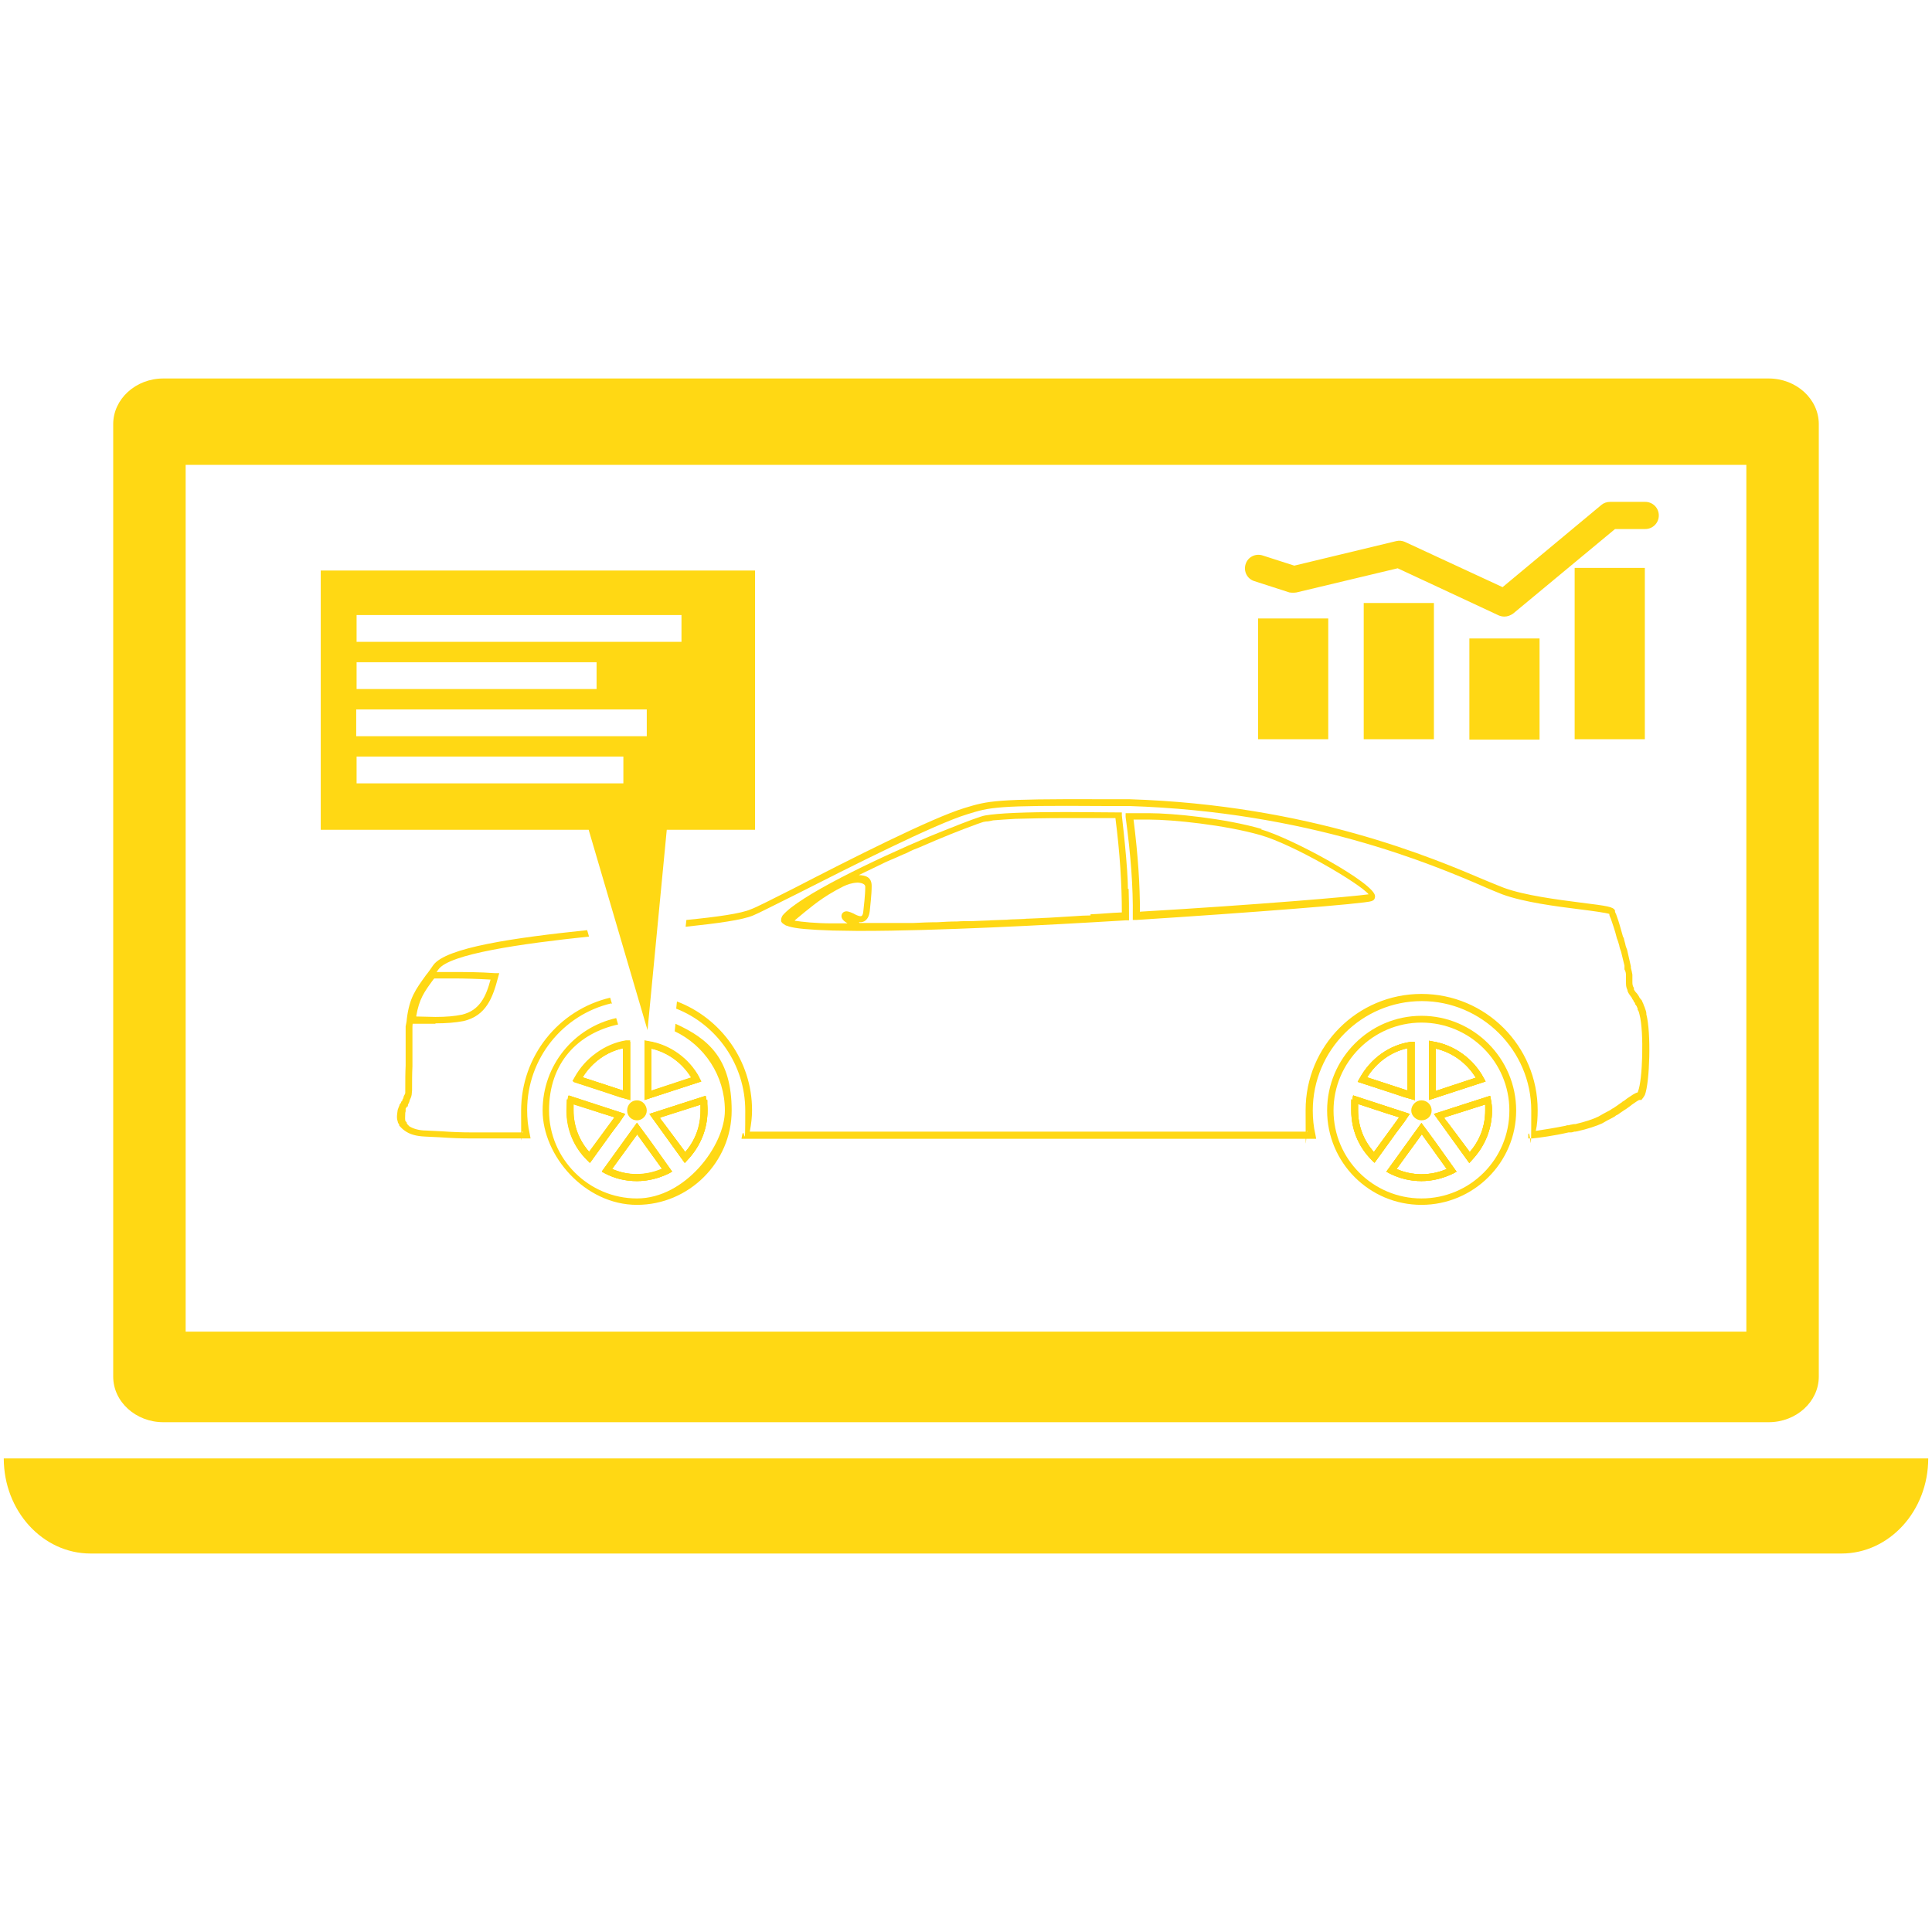 <svg version="1.2" xmlns="http://www.w3.org/2000/svg" viewBox="0 0 512 512" width="512" height="512"><style>.a{fill:#ffd814}</style><path class="a" d="m468.8 100.3h-425.5c-7.4 0-13.3 5.5-13.3 12.1v252.4c0 6.7 6 12.1 13.3 12.1h425.4c7.3 0 13.3-5.4 13.3-12.1v-252.4c0-6.6-5.9-12.1-13.3-12.1zm-6 252.6h-413.6v-229.7h413.6z"/><path class="a" d="m511 386.5c0 13.9-10.3 25.2-23 25.2h-464c-12.7 0-23-11.3-23-25.2z"/><path class="a" d="m436.3 268.6c0-0.5-0.2-0.9-0.4-1.5 0-0.1-0.1-0.3-0.2-0.5-0.1-0.4-0.3-0.8-0.5-1.2 0-0.2-0.2-0.4-0.3-0.5-0.1-0.1-0.3-0.4-0.4-0.5 0 0-0.1-0.2-0.2-0.4l-0.4-0.6q-0.6-0.6-0.9-1.2v-0.4c-0.3-0.4-0.4-0.9-0.4-1.5 0-0.6 0-0.8 0-1.3 0-0.2 0-0.4 0-0.5v-0.2c-0.1-0.6-0.2-1.1-0.4-1.8 0-0.1 0-0.3 0-0.4l-1-4.4c-0.2-0.5-0.4-1-0.5-1.6l-0.3-1.1c0-0.3-0.2-0.6-0.3-0.8-0.6-2.1-1.1-4-1.6-5.3-0.1-0.4-0.3-0.8-0.4-1 0-0.1-0.1-0.2-0.1-0.2v-0.4c-0.5-1-1.9-1.2-9.1-2.1-6.2-0.8-14.8-1.9-20.3-3.9-1.1-0.4-2.7-1.1-4.7-1.9-14.1-6-46.9-20.1-94.7-21.6-1 0-2.1 0-3.1 0-1.4 0-2.8 0-4.1 0-28.4-0.1-30 0.4-36.3 2.3-8.7 2.6-30.8 13.8-45.3 21.3-5.6 2.8-10 5.1-11.5 5.6-2.5 1.1-8.9 2-17 2.8l-0.2 1.8c8.5-0.9 15.1-1.8 17.9-3 1.5-0.6 5.7-2.8 11.6-5.7 13.6-6.9 36.5-18.5 45.1-21.1 6.1-1.9 7.6-2.4 35.7-2.2 1.4 0 2.7 0 4.1 0 0.9 0 2 0 3 0 47.6 1.5 80.3 15.4 94.2 21.4 2 0.9 3.6 1.5 4.8 2 5.7 2.1 14.3 3.2 20.7 4 3.2 0.4 6.8 0.9 7.7 1.2 0 0 0 0.2 0 0.3 0.1 0.3 0.2 0.6 0.4 1 0.4 1.2 1.1 3.1 1.6 5.2 0.1 0.2 0.2 0.5 0.3 0.8l0.3 1c0.1 0.6 0.3 1.2 0.5 1.7l0.9 3.7q0 0.2 0 0.6v0.4c0.3 0.5 0.4 1 0.4 1.5q0 0.3 0 0.6c0 0.5 0 0.9 0 1.1 0 0.9 0 1.5 0.4 2.3 0 0 0 0.1 0 0.2 0.3 0.8 0.8 1.3 1.2 1.9 0 0.2 0.2 0.4 0.2 0.4l0.2 0.3c0 0.1 0.1 0.4 0.4 0.6v0.3c0.4 0.4 0.5 0.7 0.7 1.2v0.3c0.3 0.4 0.4 0.8 0.5 1.3 1.2 4.6 0.8 17.4-0.4 20.3 0 0.1-0.1 0.3-0.1 0.3-0.8 0.2-1.6 0.8-2.8 1.6-0.4 0.3-0.7 0.6-1.3 0.9 0 0.1-0.2 0.2-0.4 0.3-0.1 0.1-0.2 0.2-0.4 0.3l-0.7 0.5q-0.5 0.3-0.9 0.6c-0.3 0.1-0.6 0.4-0.8 0.5-0.6 0.3-1.1 0.6-1.7 0.9l-1.4 0.8c-1.4 0.7-3.6 1.4-6.1 2-0.3 0-0.6 0-0.9 0.1-0.2 0-0.5 0.1-0.9 0.2h-0.2c-0.2 0-0.4 0-0.4 0.1-3 0.6-6.1 1.1-8.1 1.4 0.4-1.7 0.5-3.6 0.5-5.5 0-17-13.8-30.8-30.8-30.8-17 0-30.7 13.8-30.7 30.8 0 17 0.1 3.8 0.5 5.7h-147.8c0.4-2.1 0.6-3.9 0.6-5.7 0-13.1-8.3-24.4-19.9-28.8l-0.2 1.9c10.7 4.2 18.3 14.8 18.3 27 0 12.2-0.2 4-0.8 6.4l-0.2 1.1h152.3l-0.2-1.1c-0.5-2.1-0.7-4.3-0.7-6.4 0-16 13-29 28.9-29 15.9 0 29 13.1 29 29 0 15.9-0.2 4.4-0.8 6.3v1.1h1.1c1.9-0.2 5.7-0.7 9.6-1.6 0 0 0.1 0 0.2 0 0.1 0 0.4 0 0.4 0 0.3 0 0.6-0.1 0.9-0.2 0.2 0 0.4 0 0.8-0.1 2.7-0.6 5.1-1.4 6.6-2.1l1.4-0.8c0.6-0.3 1.2-0.6 1.9-1 0.2-0.2 0.5-0.4 0.8-0.5 0.3-0.2 0.6-0.4 1-0.7l0.9-0.6c0.2-0.1 0.5-0.3 0.6-0.4 0.4-0.3 0.9-0.6 1.2-0.9 0.9-0.6 1.8-1.3 2.1-1.3h0.5l0.3-0.4c0.2-0.2 0.4-0.6 0.6-0.9 1.3-3.3 1.7-16.5 0.4-21.4zm-101.9-48.9c-9.6-2.8-23.5-4.2-29.9-4.2-6.4 0-1.1 0-1.8 0h-4.4v1c1.4 10.3 2 18.7 1.9 26.3v1h0.9c29.8-1.9 60.7-4.3 62.4-5 0.6-0.2 0.9-0.6 0.9-1.3 0-3.4-22.1-15.4-30.2-17.7zm0 0c-9.6-2.8-23.5-4.2-29.9-4.2-6.4 0-1.1 0-1.8 0h-4.4v1c1.4 10.3 2 18.7 1.9 26.3v1h0.9c29.8-1.9 60.7-4.3 62.4-5 0.6-0.2 0.9-0.6 0.9-1.3 0-3.4-22.1-15.4-30.2-17.7zm0 0c-9.6-2.8-23.5-4.2-29.9-4.2-6.4 0-1.1 0-1.8 0h-4.4v1c1.4 10.3 2 18.7 1.9 26.3v1h0.9c29.8-1.9 60.7-4.3 62.4-5 0.6-0.2 0.9-0.6 0.9-1.3 0-3.4-22.1-15.4-30.2-17.7zm0 0c-9.6-2.8-23.5-4.2-29.9-4.2-6.4 0-1.1 0-1.8 0h-4.4v1c1.4 10.3 2 18.7 1.9 26.3v1h0.9c29.8-1.9 60.7-4.3 62.4-5 0.6-0.2 0.9-0.6 0.9-1.3 0-3.4-22.1-15.4-30.2-17.7zm0 0c-9.6-2.8-23.5-4.2-29.9-4.2-6.4 0-1.1 0-1.8 0h-4.4v1c1.4 10.3 2 18.7 1.9 26.3v1h0.9c29.8-1.9 60.7-4.3 62.4-5 0.6-0.2 0.9-0.6 0.9-1.3 0-3.4-22.1-15.4-30.2-17.7zm-32.3 22c0-7.1-0.5-15-1.7-24.5h2.4q1 0 1.8 0c6.2 0 19.9 1.4 29.4 4.1 8.8 2.5 26.3 12.8 28.7 15.7-4.1 0.6-29.8 2.8-60.5 4.6zm0 0c0-7.1-0.5-15-1.7-24.5h2.4q1 0 1.8 0c6.2 0 19.9 1.4 29.4 4.1 8.8 2.5 26.3 12.8 28.7 15.7-4.1 0.6-29.8 2.8-60.5 4.6zm0 0c0-7.1-0.5-15-1.7-24.5h2.4q1 0 1.8 0c6.2 0 19.9 1.4 29.4 4.1 8.8 2.5 26.3 12.8 28.7 15.7-4.1 0.6-29.8 2.8-60.5 4.6zm0 0c0-7.1-0.5-15-1.7-24.5h2.4q1 0 1.8 0c6.2 0 19.9 1.4 29.4 4.1 8.8 2.5 26.3 12.8 28.7 15.7-4.1 0.6-29.8 2.8-60.5 4.6zm-139.9 24.4l-0.5-1.7c-13.6 3.2-23.6 15.4-23.6 30 0 14.6 0.1 3.8 0.5 5.7h-13.6q-3.9 0-8-0.3l-4.1-0.2c-1.9 0-3.4-0.5-4.4-1.1-0.4-0.4-0.6-0.6-0.7-0.8v-0.2c-0.2-0.2-0.3-0.4-0.4-0.5-0.1-0.7 0-1.4 0-2.1 0-0.1 0.1-0.3 0.1-0.4q0-0.1 0-0.3c0-0.1 0-0.1 0-0.1v-0.3c0.3-0.4 0.4-0.6 0.4-0.6h0.2v-0.4c0-0.1 0.2-0.4 0.3-0.6 0 0 0-0.1 0.1-0.3 0-0.1 0.1-0.4 0.1-0.4 0.2-0.4 0.4-0.8 0.5-1.4 0-0.4 0.1-0.8 0.1-1.1 0-2.4 0-4.4 0.1-6.4v-3.6c0-0.5 0-1.1 0-1.5v-0.8c0-0.2 0-0.5 0-0.8 0-0.3 0-0.8 0-1.4 0-0.4 0-0.7 0-1.2 0-0.1 0-0.4 0-0.5v-0.6c0-0.6 0.1-1.2 0.2-1.8 0.7-5.4 2.1-7.2 4.8-10.9 0.6-0.8 1.2-1.6 1.9-2.6 2.9-4.1 21.9-6.8 39.9-8.7l-0.5-1.7c-19.2 2-37.5 4.6-40.8 9.3-0.7 1-1.3 1.9-1.9 2.6-2.8 3.9-4.4 6-5.1 11.7 0 0.6-0.2 1.2-0.3 1.9v0.5q0 0.5 0 0.6c0 0.4 0 0.9 0 1.2q0 0.9 0 1.5c0 0.4 0 0.4 0 0.6v0.9c0 0.4 0 0.8 0 1.4v3.7c-0.1 1.9-0.1 4.1-0.1 6.4 0 2.3 0 0.5 0 0.8 0 0.3-0.2 0.5-0.4 0.9 0 0.1 0 0.2-0.1 0.4q0 0.2-0.3 0.6v0.3c-0.2 0-0.3 0.2-0.3 0.3 0 0.1-0.2 0.4-0.4 0.6 0 0 0 0.2-0.2 0.6l-0.3 0.8c-0.1 0.9-0.4 2 0 3.1 0 0.4 0.3 0.6 0.4 0.9v0.2c0.4 0.4 0.8 0.9 1.4 1.3 1.3 1 3.1 1.5 5.4 1.6l4.1 0.2q4.3 0.3 8.1 0.3h15.8l-0.2-1.1c-0.5-2.1-0.7-4.3-0.7-6.4 0-13.7 9.5-25.3 22.3-28.3zm139.9-24.4c0-7.1-0.5-15-1.7-24.5h2.4q1 0 1.8 0c6.2 0 19.9 1.4 29.4 4.1 8.8 2.5 26.3 12.8 28.7 15.7-4.1 0.6-29.8 2.8-60.5 4.6z"/><path class="a" d="m257.8 244.1c6.2-0.2 13-0.5 20.3-0.9-6.6 0.3-13.5 0.6-20.3 0.9zm35.5-27c0.8 0 1.5 0 2.2 0z"/><path class="a" d="m298.9 235.5c0-1.6-0.1-3.1-0.2-4.8-0.3-4.5-0.8-9.3-1.4-14.6v-0.8h-0.9c-4.1 0-9-0.1-14-0.1-10.8 0-17.8 0.3-21.3 0.9-1.2 0.2-4.9 1.6-9.9 3.6-1.6 0.6-3.4 1.4-5.2 2.1-14.4 6.1-34.2 15.6-38.6 20.8-0.4 0.6-0.4 1.1-0.4 1.4 0 0.4 0.4 0.7 0.7 0.9 0.3 0.2 0.6 0.4 0.7 0.4 0.1 0 0.4 0.1 0.6 0.2 1.9 0.6 5.6 0.9 11.6 1.1 2 0 4.1 0.1 6.5 0.1h1.4c19.3 0 48.6-1.5 69.8-2.8h0.9v-0.9c0-2.4 0-4.8-0.1-7.4zm-72.7 6.6c-1.1-0.5-1.9-0.8-2.6-0.4-0.6 0.4-0.6 0.9-0.6 1.1 0 0.7 0.6 1.3 1.6 1.9-1.4 0-2.8 0-4 0-4.6 0-8-0.4-10-0.7 0.1-0.2 0.4-0.4 0.5-0.5 2.9-2.4 5.9-5 9.8-7.2 1-0.6 1.9-1 2.6-1.4 1.1-0.5 2.1-0.9 3.7-1 0 0 2.1 0 2.1 1.1 0 2.4-0.4 5.3-0.5 6.4-0.1 1.4-0.6 1.4-0.7 1.4-0.6 0-1.4-0.4-1.9-0.7zm62.8 0.5c-1.4 0-2.9 0.1-4.3 0.2-2.2 0.1-4.4 0.3-6.6 0.4-7.3 0.4-14.1 0.7-20.3 0.9-1.4 0-2.8 0-4.2 0.1-1.8 0-3.5 0.1-5.1 0.2-2.2 0-4.4 0.1-6.5 0.2-2.1 0-4.1 0-6.1 0-2.6 0-5.2 0-7.6 0h-0.5c0 0-0.1-0.1-0.2-0.2h0.4c0.8 0 2.2-0.4 2.5-3 0.1-1.2 0.5-4.2 0.5-6.6 0-2.4-1.6-2.8-3.4-2.9l5.4-2.6c1-0.5 2-1 3-1.4 1.5-0.6 2.9-1.3 4.4-1.9 1.1-0.6 2.3-1.1 3.4-1.5 5.9-2.6 11-4.6 14.3-5.8 0.4-0.1 0.7-0.3 1.1-0.4 0.6-0.2 1.1-0.4 1.5-0.5 0.3 0 0.5-0.1 0.6-0.1 0.5 0 1.1-0.1 1.9-0.3 1.6-0.1 3.7-0.3 5.9-0.4 3.6-0.1 8-0.2 13.3-0.2 5.3 0 7.6 0 11 0h2.2c1.2 9.4 1.7 17.6 1.7 25-2.9 0.1-5.6 0.4-8.3 0.5z"/><path class="a" d="m115.4 271.3c-1.5 0-2.9 0-4.4 0h-2.7l0.1-1.1c0.8-5.7 2.4-7.9 5-11.6l0.7-1h1.3c1.6 0 3.2 0 4.9 0 3 0 6.9 0 10.9 0.3h1.1l-0.3 1.1c-1.4 5.3-3.1 10.2-9.2 11.6-2.1 0.4-4.5 0.6-7.4 0.6zm-5-1.9h0.7c1.4 0 2.9 0.1 4.3 0.1 2.8 0 5.1-0.2 7-0.6 4.7-1.1 6.4-4.8 7.6-9.3-3.5-0.2-7-0.3-9.6-0.3-2.6 0-3.2 0-4.9 0h-0.4l-0.2 0.2c-2.5 3.4-3.8 5.2-4.6 9.8z"/><path class="a" d="m179 271.4l-0.2 1.9c7.8 3.7 13.3 11.7 13.3 21 0 9.3-10.5 23.3-23.3 23.3-12.8 0-23.3-10.5-23.3-23.3 0-12.8 7.8-20.5 18.3-22.8l-0.5-1.7c-11.2 2.5-19.5 12.5-19.5 24.5 0 12 11.2 25 25 25 13.8 0 25.1-11.3 25.1-25 0-13.7-6.1-19-14.9-23zm-22.9 33.9c-2.7-3.1-4.2-6.9-4.2-11 0-4.1 0-1.1 0.1-1.6l7.3 2.3 3.5 1.1-6.7 9.1zm9.7-29.4c-5.6 0.8-10.7 4.4-13.6 9.7l-0.5 0.9 9.3 3 3.4 1.1 2.5 0.8v-15.7h-1.1zm0 0c-5.6 0.8-10.7 4.4-13.6 9.7l-0.5 0.9 9.3 3 3.4 1.1 2.5 0.8v-15.7h-1.1zm3 15.7c-1.5 0-2.6 1.2-2.6 2.7 0 1.5 1.2 2.6 2.6 2.6 1.4 0 2.6-1.2 2.6-2.6 0-1.4-1.1-2.7-2.6-2.7zm3.6 10.9l-3.6-4.9-9.3 12.9 0.9 0.5c2.6 1.4 5.4 2 8.4 2 3 0 5.7-0.7 8.4-2l0.9-0.5zm0 0l-3.6-4.9-9.3 12.9 0.9 0.5c2.6 1.4 5.4 2 8.4 2 3 0 5.7-0.7 8.4-2l0.9-0.5zm13-16.9c-2.7-5.1-7.8-8.8-13.5-9.7l-1.1-0.2v15.8l15.1-4.9-0.5-0.9zm0 0c-2.7-5.1-7.8-8.8-13.5-9.7l-1.1-0.2v15.8l15.1-4.9-0.5-0.9zm1.8 5.8l-0.2-1-14.9 4.8 9.3 12.9 0.8-0.7c3.4-3.6 5.3-8.2 5.3-13.1 0-4.9 0-2-0.2-2.9zm0 0l-0.2-1-14.9 4.8 9.3 12.9 0.8-0.7c3.4-3.6 5.3-8.2 5.3-13.1 0-4.9 0-2-0.2-2.9zm-36.6-1.1l-0.2 1c-0.1 0.9-0.3 1.9-0.3 3 0 4.9 1.9 9.6 5.5 13.1l0.7 0.7 5.7-7.9 2.1-2.8 1.5-2.2-15-4.8zm5.5 15c-2.7-3.1-4.2-6.9-4.2-11 0-4.1 0-1.1 0.1-1.6l7.3 2.3 3.5 1.1-6.7 9.1zm9.7-29.4c-5.6 0.8-10.7 4.4-13.6 9.7l-0.5 0.9 9.3 3 3.4 1.1 2.5 0.8v-15.7h-1.1zm-13.5 9.7l-0.5 0.9 9.3 3 3.4 1.1 2.5 0.8v-15.7h-1.1c-5.6 0.9-10.7 4.6-13.6 9.8zm16.5 6c-1.5 0-2.6 1.2-2.6 2.7 0 1.5 1.2 2.6 2.6 2.6 1.4 0 2.6-1.2 2.6-2.6 0-1.4-1.1-2.7-2.6-2.7zm3.6 10.9l-3.6-4.9-9.3 12.9 0.9 0.5c2.6 1.4 5.4 2 8.4 2 3 0 5.7-0.7 8.4-2l0.9-0.5zm-3.6 10.4c2.9 0 5.7-0.7 8.4-2l0.9-0.5-5.7-8-3.6-4.9-9.3 12.9 0.9 0.5c2.6 1.4 5.4 2 8.4 2zm16.6-27.3c-2.7-5.1-7.8-8.8-13.5-9.7l-1.1-0.2v15.8l15.1-4.9-0.5-0.9zm0 0c-2.7-5.1-7.8-8.8-13.5-9.7l-1.1-0.2v15.8l15.1-4.9-0.5-0.9zm1.8 5.8l-0.2-1-14.9 4.8 9.3 12.9 0.8-0.7c3.4-3.6 5.3-8.2 5.3-13.1 0-4.9 0-2-0.2-2.9zm0 0l-0.2-1-14.9 4.8 9.3 12.9 0.8-0.7c3.4-3.6 5.3-8.2 5.3-13.1 0-4.9 0-2-0.2-2.9zm-36.6-1.1l-0.2 1c-0.1 0.9-0.3 1.9-0.3 3 0 4.9 1.9 9.6 5.5 13.1l0.7 0.7 5.7-7.9 2.1-2.8 1.5-2.2-15-4.8zm5.5 15c-2.7-3.1-4.2-6.9-4.2-11 0-4.1 0-1.1 0.1-1.6l7.3 2.3 3.5 1.1-6.7 9.1zm9.7-29.4c-5.6 0.8-10.7 4.4-13.6 9.7l-0.5 0.9 9.3 3 3.4 1.1 2.5 0.8v-15.7h-1.1zm0 0c-5.6 0.8-10.7 4.4-13.6 9.7l-0.5 0.9 9.3 3 3.4 1.1 2.5 0.8v-15.7h-1.1zm3 15.7c-1.5 0-2.6 1.2-2.6 2.7 0 1.5 1.2 2.6 2.6 2.6 1.4 0 2.6-1.2 2.6-2.6 0-1.4-1.1-2.7-2.6-2.7zm3.6 10.9l-3.6-4.9-9.3 12.9 0.9 0.5c2.6 1.4 5.4 2 8.4 2 3 0 5.7-0.7 8.4-2l0.9-0.5zm0 0l-3.6-4.9-9.3 12.9 0.9 0.5c2.6 1.4 5.4 2 8.4 2 3 0 5.7-0.7 8.4-2l0.9-0.5zm13-16.9c-2.7-5.1-7.8-8.8-13.5-9.7l-1.1-0.2v15.8l15.1-4.9-0.5-0.9zm0 0c-2.7-5.1-7.8-8.8-13.5-9.7l-1.1-0.2v15.8l15.1-4.9-0.5-0.9zm1.8 5.8l-0.2-1-14.9 4.8 9.3 12.9 0.8-0.7c3.4-3.6 5.3-8.2 5.3-13.1 0-4.9 0-2-0.2-2.9zm0 0l-0.2-1-14.9 4.8 9.3 12.9 0.8-0.7c3.4-3.6 5.3-8.2 5.3-13.1 0-4.9 0-2-0.2-2.9zm-36.6-1.1l-0.2 1c-0.1 0.9-0.3 1.9-0.3 3 0 4.9 1.9 9.6 5.5 13.1l0.7 0.7 5.7-7.9 2.1-2.8 1.5-2.2-15-4.8zm36.6 1.1l-0.2-1-14.9 4.8 9.3 12.9 0.8-0.7c3.4-3.6 5.3-8.2 5.3-13.1 0-4.9 0-2-0.2-2.9zm0 0l-0.2-1-14.9 4.8 9.3 12.9 0.8-0.7c3.4-3.6 5.3-8.2 5.3-13.1 0-4.9 0-2-0.2-2.9zm-1.8-5.8c-2.7-5.1-7.8-8.8-13.5-9.7l-1.1-0.2v15.8l15.1-4.9-0.5-0.9zm0 0c-2.7-5.1-7.8-8.8-13.5-9.7l-1.1-0.2v15.8l15.1-4.9-0.5-0.9zm-13 16.9l-3.6-4.9-9.3 12.9 0.9 0.5c2.6 1.4 5.4 2 8.4 2 3 0 5.7-0.7 8.4-2l0.9-0.5zm0 0l-3.6-4.9-9.3 12.9 0.9 0.5c2.6 1.4 5.4 2 8.4 2 3 0 5.7-0.7 8.4-2l0.9-0.5zm-3.6-5.6c1.4 0 2.6-1.2 2.6-2.6 0-1.4-1.1-2.7-2.6-2.7-1.5 0-2.6 1.2-2.6 2.7 0 1.5 1.2 2.6 2.6 2.6zm-3-21c-5.6 0.8-10.7 4.4-13.6 9.7l-0.5 0.9 9.3 3 3.4 1.1 2.5 0.8v-15.7h-1.1zm0 0c-5.6 0.8-10.7 4.4-13.6 9.7l-0.5 0.9 9.3 3 3.4 1.1 2.5 0.8v-15.7h-1.1zm-0.2 19.3l-15-4.8-0.2 1c-0.1 0.9-0.3 1.9-0.3 3 0 4.9 1.9 9.6 5.5 13.1l0.7 0.7 5.7-7.9 2.1-2.8 1.5-2.2zm-9.5 10.1c-2.7-3.1-4.2-6.9-4.2-11 0-4.1 0-1.1 0.1-1.6l7.3 2.3 3.5 1.1-6.7 9.1zm31.1-13.9l-0.2-1-14.9 4.8 9.3 12.9 0.8-0.7c3.4-3.6 5.3-8.2 5.3-13.1 0-4.9 0-2-0.2-2.9zm0 0l-0.2-1-14.9 4.8 9.3 12.9 0.8-0.7c3.4-3.6 5.3-8.2 5.3-13.1 0-4.9 0-2-0.2-2.9zm-1.8-5.8c-2.7-5.1-7.8-8.8-13.5-9.7l-1.1-0.2v15.8l15.1-4.9-0.5-0.9zm0 0c-2.7-5.1-7.8-8.8-13.5-9.7l-1.1-0.2v15.8l15.1-4.9-0.5-0.9zm-13 16.9l-3.6-4.9-9.3 12.9 0.9 0.5c2.6 1.4 5.4 2 8.4 2 3 0 5.7-0.7 8.4-2l0.9-0.5zm0 0l-3.6-4.9-9.3 12.9 0.9 0.5c2.6 1.4 5.4 2 8.4 2 3 0 5.7-0.7 8.4-2l0.9-0.5zm-3.6-10.9c-1.5 0-2.6 1.2-2.6 2.7 0 1.5 1.2 2.6 2.6 2.6 1.4 0 2.6-1.2 2.6-2.6 0-1.4-1.1-2.7-2.6-2.7zm-3-15.7c-5.6 0.8-10.7 4.4-13.6 9.7l-0.5 0.9 9.3 3 3.4 1.1 2.5 0.8v-15.7h-1.1zm0 0c-5.6 0.8-10.7 4.4-13.6 9.7l-0.5 0.9 9.3 3 3.4 1.1 2.5 0.8v-15.7h-1.1zm-15.2 14.4l-0.2 1c-0.1 0.9-0.3 1.9-0.3 3 0 4.9 1.9 9.6 5.5 13.1l0.7 0.7 5.7-7.9 2.1-2.8 1.5-2.2-15-4.8zm5.5 15c-2.7-3.1-4.2-6.9-4.2-11 0-4.1 0-1.1 0.1-1.6l7.3 2.3 3.5 1.1-6.7 9.1zm31.1-13.9l-0.2-1-14.9 4.8 9.3 12.9 0.8-0.7c3.4-3.6 5.3-8.2 5.3-13.1 0-4.9 0-2-0.2-2.9zm0 0l-0.2-1-14.9 4.8 9.3 12.9 0.8-0.7c3.4-3.6 5.3-8.2 5.3-13.1 0-4.9 0-2-0.2-2.9zm-1.8-5.8c-2.7-5.1-7.8-8.8-13.5-9.7l-1.1-0.2v15.8l15.1-4.9-0.5-0.9zm0 0c-2.7-5.1-7.8-8.8-13.5-9.7l-1.1-0.2v15.8l15.1-4.9-0.5-0.9zm-13 16.9l-3.6-4.9-9.3 12.9 0.9 0.5c2.6 1.4 5.4 2 8.4 2 3 0 5.7-0.7 8.4-2l0.9-0.5zm0 0l-3.6-4.9-9.3 12.9 0.9 0.5c2.6 1.4 5.4 2 8.4 2 3 0 5.7-0.7 8.4-2l0.9-0.5zm-3.6-10.9c-1.5 0-2.6 1.2-2.6 2.7 0 1.5 1.2 2.6 2.6 2.6 1.4 0 2.6-1.2 2.6-2.6 0-1.4-1.1-2.7-2.6-2.7zm-3-15.7c-5.6 0.8-10.7 4.4-13.6 9.7l-0.5 0.9 9.3 3 3.4 1.1 2.5 0.8v-15.7h-1.1zm0 0c-5.6 0.8-10.7 4.4-13.6 9.7l-0.5 0.9 9.3 3 3.4 1.1 2.5 0.8v-15.7h-1.1zm-15.2 14.4l-0.2 1c-0.1 0.9-0.3 1.9-0.3 3 0 4.9 1.9 9.6 5.5 13.1l0.7 0.7 5.7-7.9 2.1-2.8 1.5-2.2-15-4.8zm5.5 15c-2.7-3.1-4.2-6.9-4.2-11 0-4.1 0-1.1 0.1-1.6l7.3 2.3 3.5 1.1-6.7 9.1zm31.1-13.9l-0.2-1-14.9 4.8 9.3 12.9 0.8-0.7c3.4-3.6 5.3-8.2 5.3-13.1 0-4.9 0-2-0.2-2.9zm0 0l-0.2-1-14.9 4.8 9.3 12.9 0.8-0.7c3.4-3.6 5.3-8.2 5.3-13.1 0-4.9 0-2-0.2-2.9zm-1.8-5.8c-2.7-5.1-7.8-8.8-13.5-9.7l-1.1-0.2v15.8l15.1-4.9-0.5-0.9zm0 0c-2.7-5.1-7.8-8.8-13.5-9.7l-1.1-0.2v15.8l15.1-4.9-0.5-0.9zm-13 16.9l-3.6-4.9-9.3 12.9 0.9 0.5c2.6 1.4 5.4 2 8.4 2 3 0 5.7-0.7 8.4-2l0.9-0.5zm0 0l-3.6-4.9-9.3 12.9 0.9 0.5c2.6 1.4 5.4 2 8.4 2 3 0 5.7-0.7 8.4-2l0.9-0.5zm-3.6-10.9c-1.5 0-2.6 1.2-2.6 2.7 0 1.5 1.2 2.6 2.6 2.6 1.4 0 2.6-1.2 2.6-2.6 0-1.4-1.1-2.7-2.6-2.7zm-3-15.7c-5.6 0.8-10.7 4.4-13.6 9.7l-0.5 0.9 9.3 3 3.4 1.1 2.5 0.8v-15.7h-1.1zm0 0c-5.6 0.8-10.7 4.4-13.6 9.7l-0.5 0.9 9.3 3 3.4 1.1 2.5 0.8v-15.7h-1.1zm-15.2 14.4l-0.2 1c-0.1 0.9-0.3 1.9-0.3 3 0 4.9 1.9 9.6 5.5 13.1l0.7 0.7 5.7-7.9 2.1-2.8 1.5-2.2-15-4.8zm5.5 15c-2.7-3.1-4.2-6.9-4.2-11 0-4.1 0-1.1 0.1-1.6l7.3 2.3 3.5 1.1-6.7 9.1zm-5.5-15l-0.2 1c-0.1 0.9-0.3 1.9-0.3 3 0 4.9 1.9 9.6 5.5 13.1l0.7 0.7 5.7-7.9 2.1-2.8 1.5-2.2-15-4.8zm5.5 15c-2.7-3.1-4.2-6.9-4.2-11 0-4.1 0-1.1 0.1-1.6l7.3 2.3 3.5 1.1-6.7 9.1zm9.7-29.4c-5.6 0.8-10.7 4.4-13.6 9.7l-0.5 0.9 9.3 3 3.4 1.1 2.5 0.8v-15.7h-1.1zm0 0c-5.6 0.8-10.7 4.4-13.6 9.7l-0.5 0.9 9.3 3 3.4 1.1 2.5 0.8v-15.7h-1.1zm3 15.7c-1.5 0-2.6 1.2-2.6 2.7 0 1.5 1.2 2.6 2.6 2.6 1.4 0 2.6-1.2 2.6-2.6 0-1.4-1.1-2.7-2.6-2.7zm3.6 10.9l-3.6-4.9-9.3 12.9 0.9 0.5c2.6 1.4 5.4 2 8.4 2 3 0 5.7-0.7 8.4-2l0.9-0.5zm0 0l-3.6-4.9-9.3 12.9 0.9 0.5c2.6 1.4 5.4 2 8.4 2 3 0 5.7-0.7 8.4-2l0.9-0.5zm13-16.9c-2.7-5.1-7.8-8.8-13.5-9.7l-1.1-0.2v15.8l15.1-4.9-0.5-0.9zm0 0c-2.7-5.1-7.8-8.8-13.5-9.7l-1.1-0.2v15.8l15.1-4.9-0.5-0.9zm1.8 5.8l-0.2-1-14.9 4.8 9.3 12.9 0.8-0.7c3.4-3.6 5.3-8.2 5.3-13.1 0-4.9 0-2-0.2-2.9zm0 0l-0.2-1-14.9 4.8 9.3 12.9 0.8-0.7c3.4-3.6 5.3-8.2 5.3-13.1 0-4.9 0-2-0.2-2.9zm0 0l-0.2-1-14.9 4.8 9.3 12.9 0.8-0.7c3.4-3.6 5.3-8.2 5.3-13.1 0-4.9 0-2-0.2-2.9zm0 0l-0.2-1-14.9 4.8 9.3 12.9 0.8-0.7c3.4-3.6 5.3-8.2 5.3-13.1 0-4.9 0-2-0.2-2.9zm-1.8-5.8c-2.7-5.1-7.8-8.8-13.5-9.7l-1.1-0.2v15.8l15.1-4.9-0.5-0.9zm0 0c-2.7-5.1-7.8-8.8-13.5-9.7l-1.1-0.2v15.8l15.1-4.9-0.5-0.9zm-13 16.9l-3.6-4.9-9.3 12.9 0.9 0.5c2.6 1.4 5.4 2 8.4 2 3 0 5.7-0.7 8.4-2l0.9-0.5zm0 0l-3.6-4.9-9.3 12.9 0.9 0.5c2.6 1.4 5.4 2 8.4 2 3 0 5.7-0.7 8.4-2l0.9-0.5zm-3.6-10.9c-1.5 0-2.6 1.2-2.6 2.7 0 1.5 1.2 2.6 2.6 2.6 1.4 0 2.6-1.2 2.6-2.6 0-1.4-1.1-2.7-2.6-2.7zm-3-15.7c-5.6 0.8-10.7 4.4-13.6 9.7l-0.5 0.9 9.3 3 3.4 1.1 2.5 0.8v-15.7h-1.1zm0 0c-5.6 0.8-10.7 4.4-13.6 9.7l-0.5 0.9 9.3 3 3.4 1.1 2.5 0.8v-15.7h-1.1zm-15.2 14.4l-0.2 1c-0.1 0.9-0.3 1.9-0.3 3 0 4.9 1.9 9.6 5.5 13.1l0.7 0.7 5.7-7.9 2.1-2.8 1.5-2.2-15-4.8zm5.5 15c-2.7-3.1-4.2-6.9-4.2-11 0-4.1 0-1.1 0.1-1.6l7.3 2.3 3.5 1.1-6.7 9.1zm-5.5-15l-0.2 1c-0.1 0.9-0.3 1.9-0.3 3 0 4.9 1.9 9.6 5.5 13.1l0.7 0.7 5.7-7.9 2.1-2.8 1.5-2.2-15-4.8zm5.5 15c-2.7-3.1-4.2-6.9-4.2-11 0-4.1 0-1.1 0.1-1.6l7.3 2.3 3.5 1.1-6.7 9.1zm9.7-29.4c-5.6 0.8-10.7 4.4-13.6 9.7l-0.5 0.9 9.3 3 3.4 1.1 2.5 0.8v-15.7h-1.1zm-0.7 13.1l-10.7-3.5c2.4-4 6.4-6.8 10.7-7.7zm3.7 2.6c-1.5 0-2.6 1.2-2.6 2.7 0 1.5 1.2 2.6 2.6 2.6 1.4 0 2.6-1.2 2.6-2.6 0-1.4-1.1-2.7-2.6-2.7zm3.6 10.9l-3.6-4.9-9.3 12.9 0.9 0.5c2.6 1.4 5.4 2 8.4 2 3 0 5.7-0.7 8.4-2l0.9-0.5zm-10.2 7.3l6.6-9.2 6.6 9.1c-4.4 1.9-9.2 1.9-13.3 0zm23.2-24.2c-2.7-5.1-7.8-8.8-13.5-9.7l-1.1-0.2v15.8l15.1-4.9-0.5-0.9zm-12.8 3.4v-11.2c4.4 1 8.3 3.8 10.6 7.7zm9.5 18.4c3.4-3.6 5.3-8.2 5.3-13.1 0-4.9 0-2-0.2-2.9l-0.2-1-14.9 4.8 9.3 12.9 0.8-0.7zm-0.5-2.1l-6.6-8.9v-0.2c-0.1 0 10.6-3.4 10.6-3.4 0 0.5 0 1 0 1.6 0 4.1-1.4 7.9-4.1 11zm0 0l-6.6-8.9v-0.2c-0.1 0 10.6-3.4 10.6-3.4 0 0.5 0 1 0 1.6 0 4.1-1.4 7.9-4.1 11zm0 0l-6.6-8.9v-0.2c-0.1 0 10.6-3.4 10.6-3.4 0 0.5 0 1 0 1.6 0 4.1-1.4 7.9-4.1 11zm-9-16.3v-11.2c4.4 1 8.3 3.8 10.6 7.7zm0 0v-11.2c4.4 1 8.3 3.8 10.6 7.7zm-10.4 20.8l6.6-9.2 6.6 9.1c-4.4 1.9-9.2 1.9-13.3 0zm0 0l6.6-9.2 6.6 9.1c-4.4 1.9-9.2 1.9-13.3 0zm6.6-18.2c-1.5 0-2.6 1.2-2.6 2.7 0 1.5 1.2 2.6 2.6 2.6 1.4 0 2.6-1.2 2.6-2.6 0-1.4-1.1-2.7-2.6-2.7zm-3.7-2.6l-10.7-3.5c2.4-4 6.4-6.8 10.7-7.7zm0 0l-10.7-3.5c2.4-4 6.4-6.8 10.7-7.7zm-14.5 1.3l-0.2 1c-0.1 0.9-0.3 1.9-0.3 3 0 4.9 1.9 9.6 5.5 13.1l0.7 0.7 5.7-7.9 2.1-2.8 1.5-2.2-15-4.8zm5.5 15c-2.7-3.1-4.2-6.9-4.2-11 0-4.1 0-1.1 0.1-1.6l7.3 2.3 3.5 1.1-6.7 9.1zm-5.5-15l-0.2 1c-0.1 0.9-0.3 1.9-0.3 3 0 4.9 1.9 9.6 5.5 13.1l0.7 0.7 5.7-7.9 2.1-2.8 1.5-2.2-15-4.8zm5.5 15c-2.7-3.1-4.2-6.9-4.2-11 0-4.1 0-1.1 0.1-1.6l7.3 2.3 3.5 1.1-6.7 9.1zm9-16.3l-10.7-3.5c2.4-4 6.4-6.8 10.7-7.7zm0 0l-10.7-3.5c2.4-4 6.4-6.8 10.7-7.7zm3.7 2.6c-1.5 0-2.6 1.2-2.6 2.7 0 1.5 1.2 2.6 2.6 2.6 1.4 0 2.6-1.2 2.6-2.6 0-1.4-1.1-2.7-2.6-2.7zm-6.6 18.2l6.6-9.2 6.6 9.1c-4.4 1.9-9.2 1.9-13.3 0zm0 0l6.6-9.2 6.6 9.1c-4.4 1.9-9.2 1.9-13.3 0zm10.4-20.8v-11.2c4.4 1 8.3 3.8 10.6 7.7zm0 0v-11.2c4.4 1 8.3 3.8 10.6 7.7zm9 16.3l-6.6-8.9v-0.2c-0.1 0 10.6-3.4 10.6-3.4 0 0.5 0 1 0 1.6 0 4.1-1.4 7.9-4.1 11zm0 0l-6.6-8.9v-0.2c-0.1 0 10.6-3.4 10.6-3.4 0 0.5 0 1 0 1.6 0 4.1-1.4 7.9-4.1 11zm0 0l-6.6-8.9v-0.2c-0.1 0 10.6-3.4 10.6-3.4 0 0.5 0 1 0 1.6 0 4.1-1.4 7.9-4.1 11zm0 0l-6.6-8.9v-0.2c-0.1 0 10.6-3.4 10.6-3.4 0 0.5 0 1 0 1.6 0 4.1-1.4 7.9-4.1 11zm-9-16.3v-11.2c4.4 1 8.3 3.8 10.6 7.7zm0 0v-11.2c4.4 1 8.3 3.8 10.6 7.7zm-10.4 20.8l6.6-9.2 6.6 9.1c-4.4 1.9-9.2 1.9-13.3 0zm0 0l6.6-9.2 6.6 9.1c-4.4 1.9-9.2 1.9-13.3 0zm6.6-18.2c-1.5 0-2.6 1.2-2.6 2.7 0 1.5 1.2 2.6 2.6 2.6 1.4 0 2.6-1.2 2.6-2.6 0-1.4-1.1-2.7-2.6-2.7zm-3.7-2.6l-10.7-3.5c2.4-4 6.4-6.8 10.7-7.7zm0 0l-10.7-3.5c2.4-4 6.4-6.8 10.7-7.7zm-14.5 1.3l-0.2 1c-0.1 0.9-0.3 1.9-0.3 3 0 4.9 1.9 9.6 5.5 13.1l0.7 0.7 5.7-7.9 2.1-2.8 1.5-2.2-15-4.8zm5.5 15c-2.7-3.1-4.2-6.9-4.2-11 0-4.1 0-1.1 0.1-1.6l7.3 2.3 3.5 1.1-6.7 9.1zm-5.5-15l-0.2 1c-0.1 0.9-0.3 1.9-0.3 3 0 4.9 1.9 9.6 5.5 13.1l0.7 0.7 5.7-7.9 2.1-2.8 1.5-2.2-15-4.8zm5.5 15c-2.7-3.1-4.2-6.9-4.2-11 0-4.1 0-1.1 0.1-1.6l7.3 2.3 3.5 1.1-6.7 9.1zm9-16.3l-10.7-3.5c2.4-4 6.4-6.8 10.7-7.7zm0 0l-10.7-3.5c2.4-4 6.4-6.8 10.7-7.7zm3.7 2.6c-1.5 0-2.6 1.2-2.6 2.7 0 1.5 1.2 2.6 2.6 2.6 1.4 0 2.6-1.2 2.6-2.6 0-1.4-1.1-2.7-2.6-2.7zm-6.6 18.2l6.6-9.2 6.6 9.1c-4.4 1.9-9.2 1.9-13.3 0zm0 0l6.6-9.2 6.6 9.1c-4.4 1.9-9.2 1.9-13.3 0zm10.4-20.8v-11.2c4.4 1 8.3 3.8 10.6 7.7zm0 0v-11.2c4.4 1 8.3 3.8 10.6 7.7zm9 16.3l-6.6-8.9v-0.2c-0.1 0 10.6-3.4 10.6-3.4 0 0.5 0 1 0 1.6 0 4.1-1.4 7.9-4.1 11zm0 0l-6.6-8.9v-0.2c-0.1 0 10.6-3.4 10.6-3.4 0 0.5 0 1 0 1.6 0 4.1-1.4 7.9-4.1 11zm-6.7-9.1l10.7-3.4c0 0.5 0 1 0 1.6 0 4.1-1.4 7.9-4.1 11l-6.6-8.9v-0.2zm6.7 9.1l-6.6-8.9v-0.2c-0.1 0 10.6-3.4 10.6-3.4 0 0.5 0 1 0 1.6 0 4.1-1.4 7.9-4.1 11zm-9-16.3v-11.2c4.4 1 8.3 3.8 10.6 7.7zm0 0v-11.2c4.4 1 8.3 3.8 10.6 7.7zm-3.8 11.6l6.6 9.1c-4.4 1.9-9.2 1.9-13.3 0l6.6-9.2zm-6.6 9.2l6.6-9.2 6.6 9.1c-4.4 1.9-9.2 1.9-13.3 0zm6.6-18.2c-1.5 0-2.6 1.2-2.6 2.7 0 1.5 1.2 2.6 2.6 2.6 1.4 0 2.6-1.2 2.6-2.6 0-1.4-1.1-2.7-2.6-2.7zm-3.7-2.6l-10.7-3.5c2.4-4 6.4-6.8 10.7-7.7zm0 0l-10.7-3.5c2.4-4 6.4-6.8 10.7-7.7zm-14.5 1.3l-0.2 1c-0.1 0.9-0.3 1.9-0.3 3 0 4.9 1.9 9.6 5.5 13.1l0.7 0.7 5.7-7.9 2.1-2.8 1.5-2.2-15-4.8zm5.5 15c-2.7-3.1-4.2-6.9-4.2-11 0-4.1 0-1.1 0.1-1.6l7.3 2.3 3.5 1.1-6.7 9.1zm-5.5-15l-0.2 1c-0.1 0.9-0.3 1.9-0.3 3 0 4.9 1.9 9.6 5.5 13.1l0.7 0.7 5.7-7.9 2.1-2.8 1.5-2.2-15-4.8zm5.5 15c-2.7-3.1-4.2-6.9-4.2-11 0-4.1 0-1.1 0.1-1.6l7.3 2.3 3.5 1.1-6.7 9.1zm9-16.3l-10.7-3.5c2.4-4 6.4-6.8 10.7-7.7zm0 0l-10.7-3.5c2.4-4 6.4-6.8 10.7-7.7zm3.7 2.6c-1.5 0-2.6 1.2-2.6 2.7 0 1.5 1.2 2.6 2.6 2.6 1.4 0 2.6-1.2 2.6-2.6 0-1.4-1.1-2.7-2.6-2.7zm-6.6 18.2l6.6-9.2 6.6 9.1c-4.4 1.9-9.2 1.9-13.3 0zm0 0l6.6-9.2 6.6 9.1c-4.4 1.9-9.2 1.9-13.3 0zm10.4-20.8v-11.2c4.4 1 8.3 3.8 10.6 7.7zm0 0v-11.2c4.4 1 8.3 3.8 10.6 7.7zm9 16.3l-6.6-8.9v-0.2c-0.1 0 10.6-3.4 10.6-3.4 0 0.5 0 1 0 1.6 0 4.1-1.4 7.9-4.1 11zm0 0l-6.6-8.9v-0.2c-0.1 0 10.6-3.4 10.6-3.4 0 0.5 0 1 0 1.6 0 4.1-1.4 7.9-4.1 11zm0 0l-6.6-8.9v-0.2c-0.1 0 10.6-3.4 10.6-3.4 0 0.5 0 1 0 1.6 0 4.1-1.4 7.9-4.1 11zm0 0l-6.6-8.9v-0.2c-0.1 0 10.6-3.4 10.6-3.4 0 0.5 0 1 0 1.6 0 4.1-1.4 7.9-4.1 11zm-9-16.3v-11.2c4.4 1 8.3 3.8 10.6 7.7zm0 0v-11.2c4.4 1 8.3 3.8 10.6 7.7zm-10.4 20.8l6.6-9.2 6.6 9.1c-4.4 1.9-9.2 1.9-13.3 0zm0 0l6.6-9.2 6.6 9.1c-4.4 1.9-9.2 1.9-13.3 0zm6.6-18.2c-1.5 0-2.6 1.2-2.6 2.7 0 1.5 1.2 2.6 2.6 2.6 1.4 0 2.6-1.2 2.6-2.6 0-1.4-1.1-2.7-2.6-2.7zm-3.7-2.6l-10.7-3.5c2.4-4 6.4-6.8 10.7-7.7zm0 0l-10.7-3.5c2.4-4 6.4-6.8 10.7-7.7zm-14.5 1.3l-0.2 1c-0.1 0.9-0.3 1.9-0.3 3 0 4.9 1.9 9.6 5.5 13.1l0.7 0.7 5.7-7.9 2.1-2.8 1.5-2.2-15-4.8zm5.5 15c-2.7-3.1-4.2-6.9-4.2-11 0-4.1 0-1.1 0.1-1.6l7.3 2.3 3.5 1.1-6.7 9.1zm-5.5-15l-0.2 1c-0.1 0.9-0.3 1.9-0.3 3 0 4.9 1.9 9.6 5.5 13.1l0.7 0.7 5.7-7.9 2.1-2.8 1.5-2.2-15-4.8zm5.5 15c-2.7-3.1-4.2-6.9-4.2-11 0-4.1 0-1.1 0.1-1.6l7.3 2.3 3.5 1.1-6.7 9.1zm9-27.5v11.2l-10.7-3.5c2.4-4 6.4-6.8 10.7-7.7zm0 11.2l-10.7-3.5c2.4-4 6.4-6.8 10.7-7.7zm3.7 2.6c-1.5 0-2.6 1.2-2.6 2.7 0 1.5 1.2 2.6 2.6 2.6 1.4 0 2.6-1.2 2.6-2.6 0-1.4-1.1-2.7-2.6-2.7zm-6.6 18.2l6.6-9.2 6.6 9.1c-4.4 1.9-9.2 1.9-13.3 0zm0 0l6.6-9.2 6.6 9.1c-4.4 1.9-9.2 1.9-13.3 0zm10.4-20.8v-11.2c4.4 1 8.3 3.8 10.6 7.7zm0 0v-11.2c4.4 1 8.3 3.8 10.6 7.7zm9 16.3l-6.6-8.9v-0.2c-0.1 0 10.6-3.4 10.6-3.4 0 0.5 0 1 0 1.6 0 4.1-1.4 7.9-4.1 11zm0 0l-6.6-8.9v-0.2c-0.1 0 10.6-3.4 10.6-3.4 0 0.5 0 1 0 1.6 0 4.1-1.4 7.9-4.1 11zm-19.4 4.5l6.6-9.2 6.6 9.1c-4.4 1.9-9.2 1.9-13.3 0zm0 0l6.6-9.2 6.6 9.1c-4.4 1.9-9.2 1.9-13.3 0zm19.4-4.5l-6.6-8.9v-0.2c-0.1 0 10.6-3.4 10.6-3.4 0 0.5 0 1 0 1.6 0 4.1-1.4 7.9-4.1 11zm0 0l-6.6-8.9v-0.2c-0.1 0 10.6-3.4 10.6-3.4 0 0.5 0 1 0 1.6 0 4.1-1.4 7.9-4.1 11zm-31-15l-0.2 1c-0.1 0.9-0.3 1.9-0.3 3 0 4.9 1.9 9.6 5.5 13.1l0.7 0.7 5.7-7.9 2.1-2.8 1.5-2.2-15-4.8zm5.5 15c-2.7-3.1-4.2-6.9-4.2-11 0-4.1 0-1.1 0.1-1.6l7.3 2.3 3.5 1.1-6.7 9.1zm12.7-13.7c-1.5 0-2.6 1.2-2.6 2.7 0 1.5 1.2 2.6 2.6 2.6 1.4 0 2.6-1.2 2.6-2.6 0-1.4-1.1-2.7-2.6-2.7zm3.8-2.6v-11.2c4.4 1 8.3 3.8 10.6 7.7zm0 0v-11.2c4.4 1 8.3 3.8 10.6 7.7zm-7.5 0l-10.7-3.5c2.4-4 6.4-6.8 10.7-7.7zm0 0l-10.7-3.5c2.4-4 6.4-6.8 10.7-7.7z"/><path class="a" d="m156.3 308.1l-0.7-0.7c-3.5-3.5-5.4-8.1-5.4-13.1 0-5 0-2.1 0.3-3l0.2-1 15 4.9-1.5 2.2-2.1 2.8-5.7 7.9zm-4.3-15.4c0 0.5 0 1.1 0 1.6 0 4.1 1.5 8 4.2 11l6.7-9.2-3.5-1.1-7.3-2.4z"/><path class="a" d="m166.9 291.5l-2.5-0.7-3.3-1.1-9.2-3 0.5-0.9c2.9-5.3 7.9-8.9 13.6-9.7h1c0-0.1 0 15.6 0 15.6zm-12.5-6l10.7 3.5v-11.2c-4.3 0.9-8.2 3.7-10.7 7.7z"/><path class="a" d="m168.8 313c-3 0-5.8-0.7-8.4-2l-0.9-0.5 9.3-12.9 3.6 4.9 5.7 8-0.9 0.5c-2.7 1.3-5.6 2-8.4 2zm-6.6-3.2c4.1 1.8 8.9 1.9 13.3 0l-6.6-9.2z"/><path class="a" d="m170.8 291.5v-15.7l1 0.2c5.7 0.9 10.8 4.6 13.5 9.7l0.5 0.9zm1.8-13.6v11.2l10.6-3.5c-2.4-3.9-6.2-6.7-10.6-7.7z"/><path class="a" d="m181.4 308.1l-9.3-12.9 14.9-4.8 0.2 1c0.2 1 0.3 1.9 0.3 2.9 0 4.9-1.9 9.5-5.3 13.1l-0.7 0.8zm-6.5-11.9v0.2c0.1 0 6.7 8.9 6.7 8.9 2.7-3.1 4.1-6.9 4.1-11 0-4.1 0-1.1 0-1.6l-10.7 3.4z"/><path class="a" d="m156.3 308.1l-0.7-0.7c-3.5-3.5-5.4-8.1-5.4-13.1 0-5 0-2.1 0.3-3l0.2-1 15 4.9-1.5 2.2-2.1 2.8-5.7 7.9zm-4.3-15.4c0 0.5 0 1.1 0 1.6 0 4.1 1.5 8 4.2 11l6.7-9.2-3.5-1.1-7.3-2.4z"/><path class="a" d="m166.9 291.5l-2.5-0.7-3.3-1.1-9.2-3 0.5-0.9c2.9-5.3 7.9-8.9 13.6-9.7h1c0-0.1 0 15.6 0 15.6zm-12.5-6l10.7 3.5v-11.2c-4.3 0.9-8.2 3.7-10.7 7.7z"/><path class="a" d="m168.8 313c-3 0-5.8-0.7-8.4-2l-0.9-0.5 9.3-12.9 3.6 4.9 5.7 8-0.9 0.5c-2.7 1.3-5.6 2-8.4 2zm-6.6-3.2c4.1 1.8 8.9 1.9 13.3 0l-6.6-9.2z"/><path class="a" d="m170.8 291.5v-15.7l1 0.2c5.7 0.9 10.8 4.6 13.5 9.7l0.5 0.9zm1.8-13.6v11.2l10.6-3.5c-2.4-3.9-6.2-6.7-10.6-7.7z"/><path class="a" d="m181.4 308.1l-9.3-12.9 14.9-4.8 0.2 1c0.2 1 0.3 1.9 0.3 2.9 0 4.9-1.9 9.5-5.3 13.1l-0.7 0.8zm-6.5-11.9v0.2c0.1 0 6.7 8.9 6.7 8.9 2.7-3.1 4.1-6.9 4.1-11 0-4.1 0-1.1 0-1.6l-10.7 3.4z"/><path class="a" d="m376.7 319.3c-13.8 0-25-11.2-25-25 0-13.8 11.2-25.1 25-25.1 13.8 0 25.1 11.3 25.1 25.1 0 13.8-11.3 25-25.1 25zm0-48.3c-12.8 0-23.3 10.5-23.3 23.3 0 12.8 10.4 23.3 23.3 23.3 12.9 0 23.3-10.4 23.3-23.3 0-12.9-10.5-23.3-23.3-23.3zm0 42c-3 0-5.8-0.7-8.4-2l-0.9-0.5 9.3-12.9 3.6 4.9 5.7 8-0.9 0.5c-2.7 1.3-5.6 2-8.4 2zm-6.6-3.2c4.1 1.8 8.9 1.9 13.3 0l-6.6-9.2zm19.2-1.7l-9.3-12.9 14.9-4.8 0.2 1c0.2 1 0.3 1.9 0.3 2.9 0 4.9-1.9 9.5-5.3 13.1l-0.7 0.8zm-6.5-11.9v0.2c0.1 0 6.7 8.9 6.7 8.9 2.7-3.1 4.1-6.9 4.1-11 0-4.1 0-1.1 0-1.6l-10.7 3.4zm-18.6 11.9l-0.7-0.7c-3.5-3.5-5.4-8.1-5.4-13.1 0-5 0-2.1 0.3-3l0.2-1 15 4.9-1.5 2.2-2.1 2.8-5.7 7.9zm-4.3-15.4c0 0.5 0 1.1 0 1.6 0 4.1 1.5 8 4.2 11l6.7-9.2-3.5-1.1-7.3-2.4zm16.8 4.2c-1.4 0-2.7-1.2-2.7-2.6 0-1.4 1.2-2.7 2.7-2.7 1.5 0 2.7 1.2 2.7 2.7 0 1.5-1.2 2.6-2.7 2.6zm2-5.4v-15.7l1 0.2c5.7 0.9 10.8 4.6 13.5 9.7l0.5 0.9zm1.8-13.6v11.2l10.6-3.5c-2.4-3.9-6.2-6.7-10.6-7.7zm-5.7 13.6l-2.5-0.7-3.3-1.1-9.2-3 0.5-0.9c2.9-5.3 7.9-8.9 13.6-9.7h1c0-0.1 0 15.6 0 15.6zm-12.5-6l10.7 3.5v-11.2c-4.3 0.9-8.2 3.7-10.7 7.7z"/><path class="a" d="m364.2 308.1l-0.7-0.7c-3.5-3.5-5.4-8.1-5.4-13.1 0-5 0-2.1 0.3-3l0.2-1 15 4.9-1.5 2.2-2.1 2.8-5.7 7.9zm-4.3-15.4c0 0.5 0 1.1 0 1.6 0 4.1 1.5 8 4.2 11l6.7-9.2-3.5-1.1-7.3-2.4z"/><path class="a" d="m374.8 291.5l-2.5-0.7-3.3-1.1-9.2-3 0.5-0.9c2.9-5.3 7.9-8.9 13.6-9.7h1c0-0.1 0 15.6 0 15.6zm-12.5-6l10.7 3.5v-11.2c-4.3 0.9-8.2 3.7-10.7 7.7z"/><path class="a" d="m376.7 313c-3 0-5.8-0.7-8.4-2l-0.9-0.5 9.3-12.9 3.6 4.9 5.7 8-0.9 0.5c-2.7 1.3-5.6 2-8.4 2zm-6.6-3.2c4.1 1.8 8.9 1.9 13.3 0l-6.6-9.2z"/><path class="a" d="m378.7 291.5v-15.7l1 0.2c5.7 0.9 10.8 4.6 13.5 9.7l0.5 0.9zm1.8-13.6v11.2l10.6-3.5c-2.4-3.9-6.2-6.7-10.6-7.7z"/><path class="a" d="m389.3 308.1l-9.3-12.9 14.9-4.8 0.2 1c0.2 1 0.3 1.9 0.3 2.9 0 4.9-1.9 9.5-5.3 13.1l-0.7 0.8zm-6.5-11.9v0.2c0.1 0 6.7 8.9 6.7 8.9 2.7-3.1 4.1-6.9 4.1-11 0-4.1 0-1.1 0-1.6l-10.7 3.4z"/><path class="a" d="m364.2 308.1l-0.7-0.7c-3.5-3.5-5.4-8.1-5.4-13.1 0-5 0-2.1 0.3-3l0.2-1 15 4.9-1.5 2.2-2.1 2.8-5.7 7.9zm-4.3-15.4c0 0.5 0 1.1 0 1.6 0 4.1 1.5 8 4.2 11l6.7-9.2-3.5-1.1-7.3-2.4z"/><path class="a" d="m374.8 291.5l-2.5-0.7-3.3-1.1-9.2-3 0.5-0.9c2.9-5.3 7.9-8.9 13.6-9.7h1c0-0.1 0 15.6 0 15.6zm-12.5-6l10.7 3.5v-11.2c-4.3 0.9-8.2 3.7-10.7 7.7z"/><path class="a" d="m376.7 313c-3 0-5.8-0.7-8.4-2l-0.9-0.5 9.3-12.9 3.6 4.9 5.7 8-0.9 0.5c-2.7 1.3-5.6 2-8.4 2zm-6.6-3.2c4.1 1.8 8.9 1.9 13.3 0l-6.6-9.2z"/><path class="a" d="m378.7 291.5v-15.7l1 0.2c5.7 0.9 10.8 4.6 13.5 9.7l0.5 0.9zm1.8-13.6v11.2l10.6-3.5c-2.4-3.9-6.2-6.7-10.6-7.7z"/><path class="a" d="m389.3 308.1l-9.3-12.9 14.9-4.8 0.2 1c0.2 1 0.3 1.9 0.3 2.9 0 4.9-1.9 9.5-5.3 13.1l-0.7 0.8zm-6.5-11.9v0.2c0.1 0 6.7 8.9 6.7 8.9 2.7-3.1 4.1-6.9 4.1-11 0-4.1 0-1.1 0-1.6l-10.7 3.4z"/><path class="a" d="m85 151.2v68.7h71l15.6 53.1 5.1-53.1h23.4v-68.7zm9.5 24.3h63.6v7.1h-63.6zm70.7 32.1h-70.7v-7.1h70.7zm6.2-12.5h-77v-7.1h77zm9.2-25h-86.1v-7.1h86.1z"/><path fill-rule="evenodd" class="a" d="m333.4 163.9h18.6v32h-18.6z"/><path fill-rule="evenodd" class="a" d="m361.4 159.8h18.6v36.1h-18.6z"/><path fill-rule="evenodd" class="a" d="m389.4 169.2h18.6v26.8h-18.6z"/><path fill-rule="evenodd" class="a" d="m417.3 150.5h18.6v45.4h-18.6z"/><path class="a" d="m398.7 163.4q-0.8 0-1.5-0.3l-26.8-12.5-26.8 6.4c-0.6 0.1-1.3 0.1-1.9 0l-9.3-3c-1.9-0.6-2.9-2.6-2.3-4.5 0.6-1.9 2.6-2.9 4.5-2.3l8.4 2.7 27-6.5c0.8-0.2 1.6-0.1 2.3 0.2l25.9 12 26.2-21.8c0.6-0.5 1.4-0.8 2.3-0.8h9.3c2 0 3.6 1.6 3.6 3.6 0 2-1.6 3.6-3.6 3.6h-8l-27 22.4c-0.7 0.5-1.5 0.8-2.3 0.8z"/></svg>